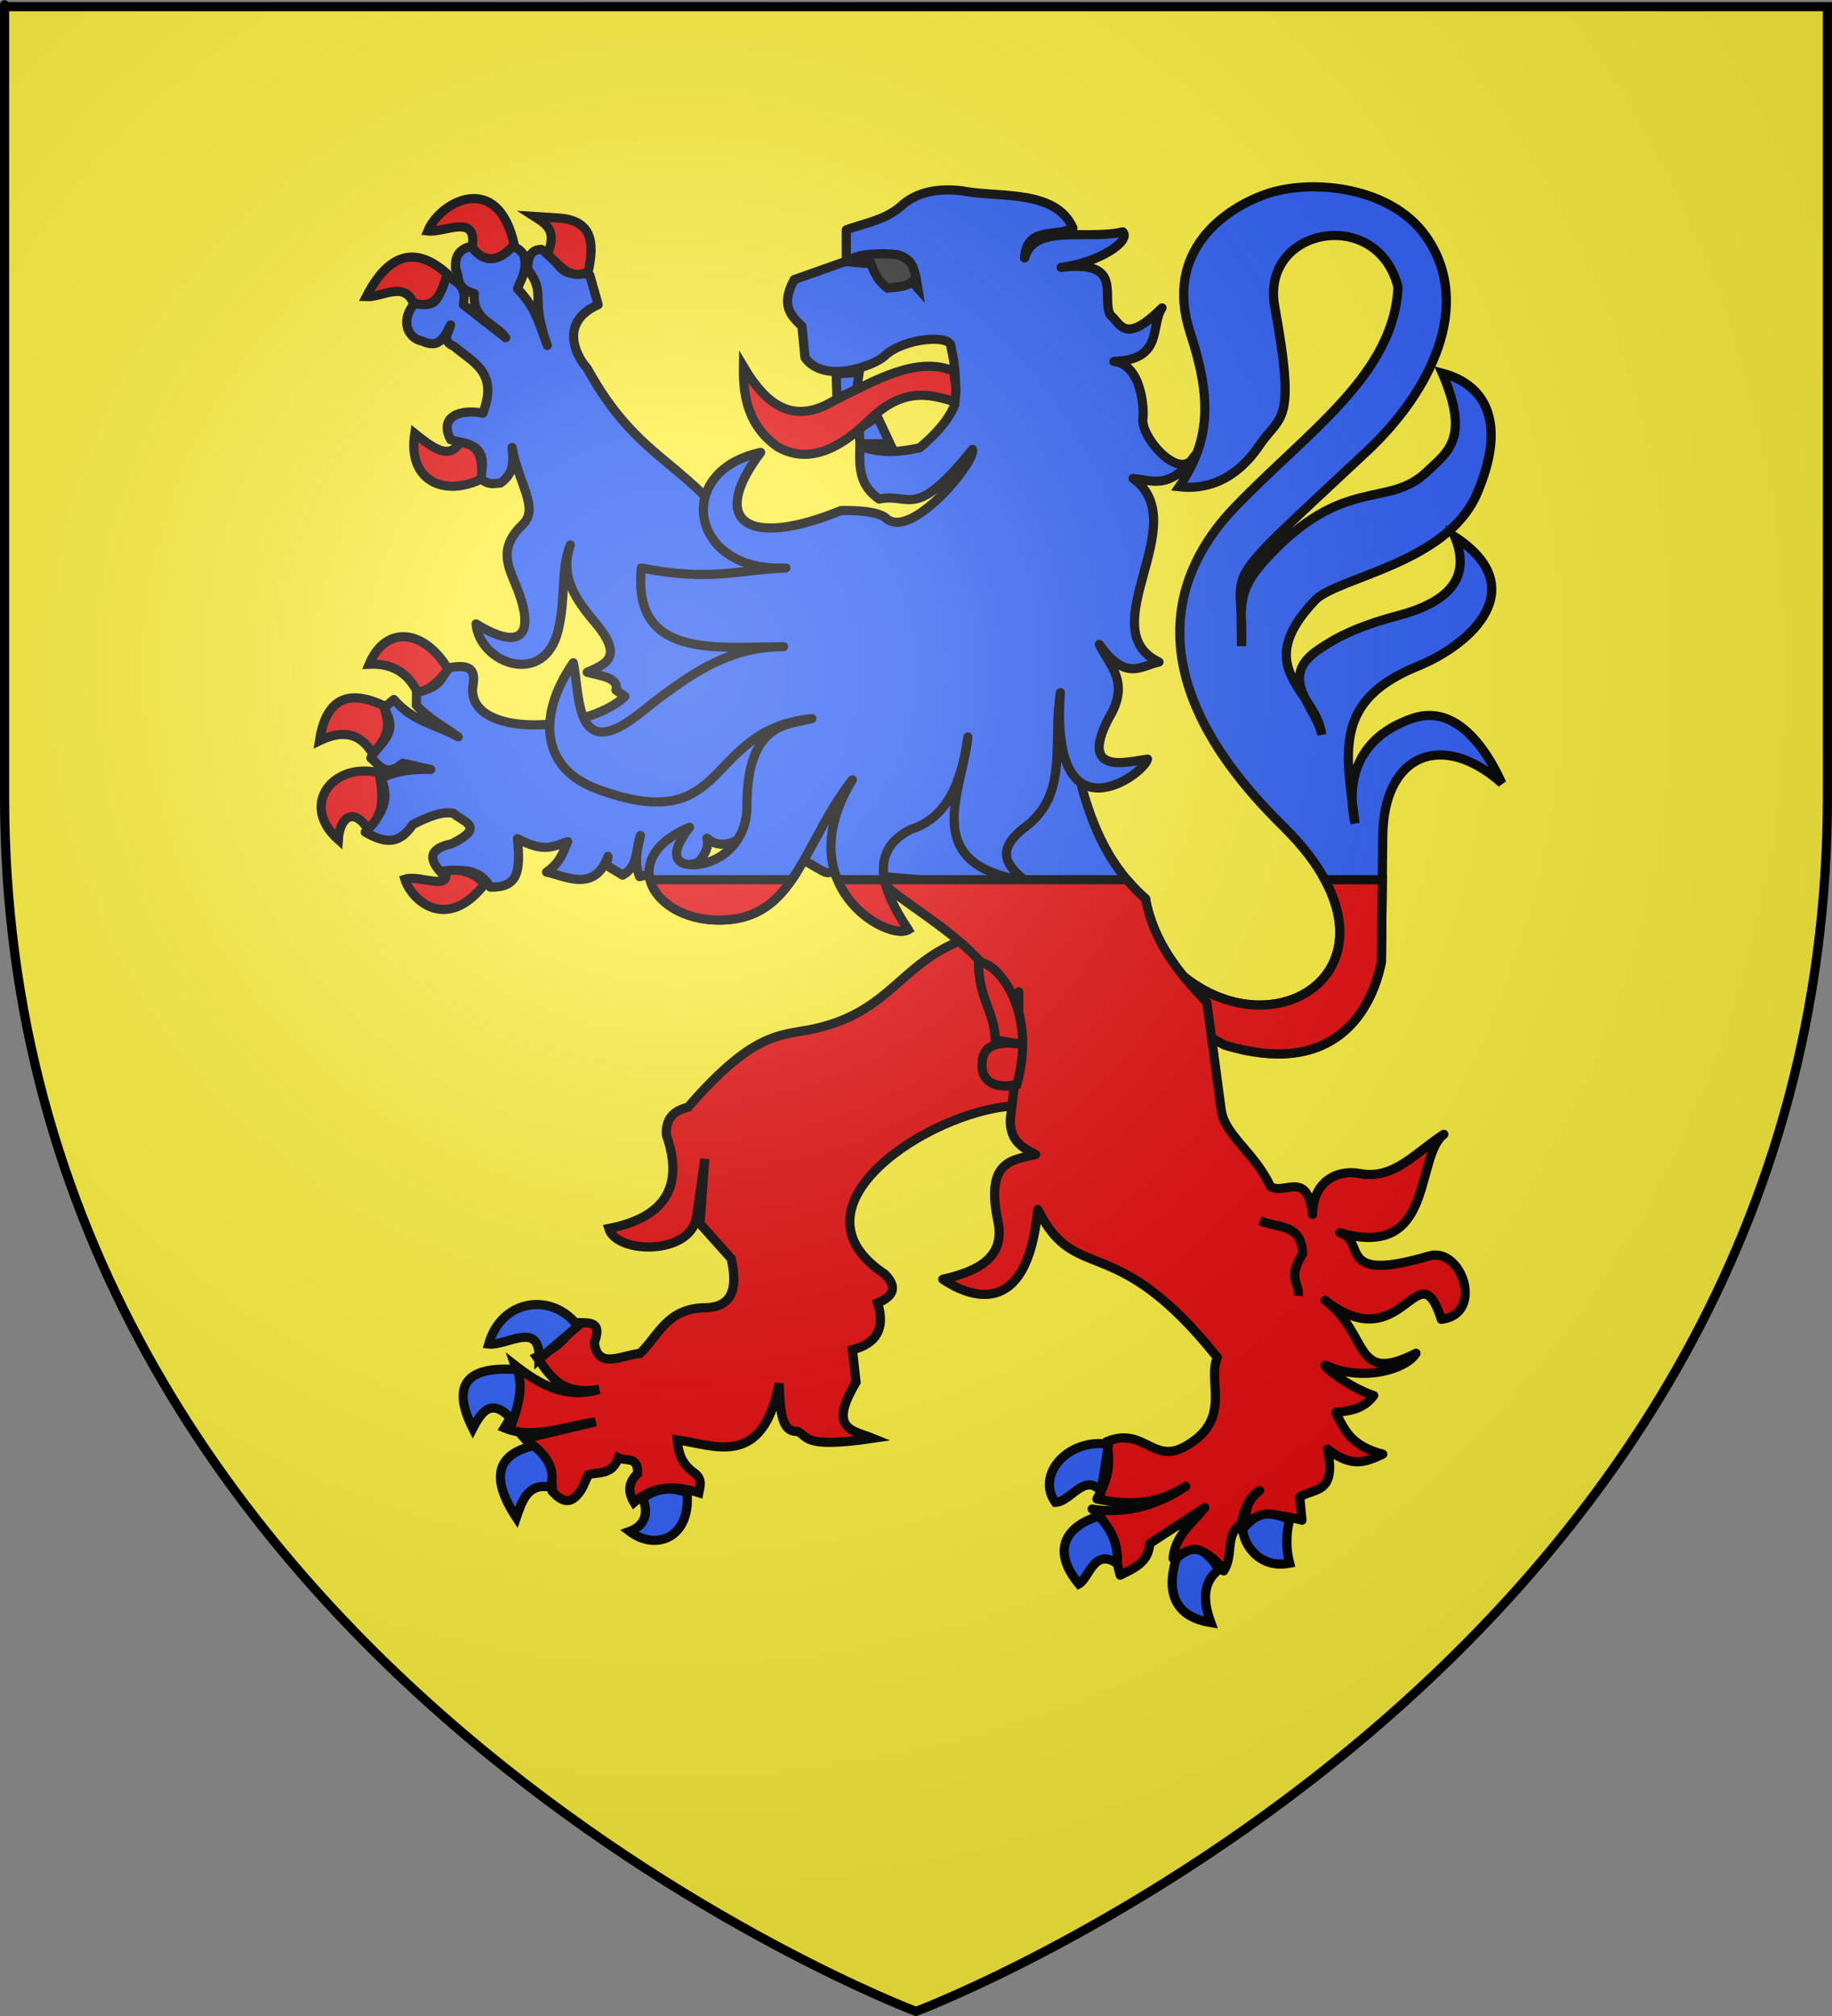 <?xml version="1.0" encoding="UTF-8" standalone="no"?>
<svg
   xmlns:dc="http://purl.org/dc/elements/1.1/"
   xmlns:cc="http://creativecommons.org/ns#"
   xmlns:rdf="http://www.w3.org/1999/02/22-rdf-syntax-ns#"
   xmlns:svg="http://www.w3.org/2000/svg"
   xmlns="http://www.w3.org/2000/svg"
   xmlns:xlink="http://www.w3.org/1999/xlink"
   xmlns:sodipodi="http://sodipodi.sourceforge.net/DTD/sodipodi-0.dtd"
   xmlns:inkscape="http://www.inkscape.org/namespaces/inkscape"
   height="660"
   width="600"
   version="1.0"
   id="svg2"
   sodipodi:version="0.32"
   inkscape:version="0.46"
   sodipodi:docname="Blason_Sotteville-sur-Mer-A.svg"
   sodipodi:docbase="D:\Mes documents\Renaud-Notre Lapin"
   inkscape:export-filename="/Users/olivier/Desktop/Blason Rouge/Blason_Vide_3D.png"
   inkscape:export-xdpi="144"
   inkscape:export-ydpi="144"
   inkscape:output_extension="org.inkscape.output.svg.inkscape">
  <rect width="100%" height="100%" fill="#808080" stroke="none"/>
  <sodipodi:namedview
     inkscape:window-height="975"
     inkscape:window-width="1280"
     inkscape:pageshadow="2"
     inkscape:pageopacity="0.0"
     guidetolerance="10.0"
     gridtolerance="10.0"
     objecttolerance="10.0"
     borderopacity="1.0"
     bordercolor="#666666"
     pagecolor="#ffffff"
     id="base"
     showgrid="false"
     height="660px"
     inkscape:zoom="1.1590904"
     inkscape:cx="300.00013"
     inkscape:cy="330.00014"
     inkscape:window-x="-4"
     inkscape:window-y="-4"
     inkscape:current-layer="layer4"
     inkscape:object-nodes="true" />
  <desc
     id="desc4">Flag of Canton of Valais (Wallis)</desc>
  <defs
     id="defs6">
    <linearGradient
       id="linearGradient2893">
      <stop
         style="stop-color:white;stop-opacity:0.314;"
         offset="0"
         id="stop2895" />
      <stop
         id="stop2897"
         offset="0.19"
         style="stop-color:white;stop-opacity:0.251;" />
      <stop
         style="stop-color:#6b6b6b;stop-opacity:0.125;"
         offset="0.6"
         id="stop2901" />
      <stop
         style="stop-color:black;stop-opacity:0.125;"
         offset="1"
         id="stop2899" />
    </linearGradient>
    <radialGradient
       inkscape:collect="always"
       xlink:href="#linearGradient2893"
       id="radialGradient3163"
       gradientUnits="userSpaceOnUse"
       gradientTransform="matrix(1.353,0,0,1.349,-77.629,-85.747)"
       cx="221.445"
       cy="226.331"
       fx="221.445"
       fy="226.331"
       r="300" />
    <g
       id="f">
      <rect
         id="rect1964"
         style="fill:#28166f"
         y="-30"
         x="-50"
         height="60"
         width="100" />
      <g
         id="g1966"
         style="fill:#ffffff"
         transform="translate(0,-20)">
        <path
           id="path1968"
           d="M -1.212,27.818 C -1.212,22.175 -2.091,20.471 -4.542,13.98 C -5.709,10.888 -5.024,7.103 -2.858,3.601 C -2.082,2.346 -1.114,1.214 0,0 C 1.114,1.214 2.082,2.346 2.858,3.601 C 5.024,7.103 5.709,10.888 4.542,13.98 C 2.091,20.471 1.212,22.175 1.212,27.818 L -1.212,27.818 z" />
        <path
           id="rwi"
           d="M 2.922,27.672 C 2.922,21.721 5.239,17.829 8.501,16.66 C 9.949,16.141 11.808,16.387 13.519,18.107 C 15.638,20.236 16.255,26.1 10.036,27.228 C 10.694,26.272 10.655,24.147 9.322,23.441 C 8.331,22.916 7.209,23.188 6.646,23.564 C 5.822,24.116 4.917,25.67 4.967,27.672 L 2.922,27.672 z" />
        <path
           id="path1971"
           d="M 1.777,30.183 C 1.79,32.191 2.795,33.518 4.516,34.257 C 4.295,34.955 3.257,36.378 1.831,36.281 C 1.55,37.787 1.282,38.632 0,40 C -1.282,38.632 -1.55,37.787 -1.831,36.281 C -3.257,36.378 -4.295,34.955 -4.516,34.257 C -2.795,33.518 -1.79,32.191 -1.777,30.183 L 1.777,30.183 z" />
        <use
           xlink:href="#rwi"
           height="400"
           width="800"
           y="0"
           x="0"
           id="use1973"
           transform="scale(-1,1)" />
        <rect
           id="rect1975"
           y="27.331"
           x="-7.923"
           height="3.218"
           width="15.846" />
      </g>
    </g>
    <g
       id="s">
      <g
         id="c">
        <path
           id="t"
           d="M 0,0 L 0,1 L 0.5,1 L 0,0 z"
           transform="matrix(0.951,0.309,-0.309,0.951,0,-1)" />
        <use
           xlink:href="#t"
           transform="scale(-1,1)"
           id="use2144"
           x="0"
           y="0"
           width="810"
           height="540" />
      </g>
      <g
         id="a">
        <use
           xlink:href="#c"
           transform="matrix(0.309,0.951,-0.951,0.309,0,0)"
           id="use2147"
           x="0"
           y="0"
           width="810"
           height="540" />
        <use
           xlink:href="#c"
           transform="matrix(-0.809,0.588,-0.588,-0.809,0,0)"
           id="use2149"
           x="0"
           y="0"
           width="810"
           height="540" />
      </g>
      <use
         xlink:href="#a"
         transform="scale(-1,1)"
         id="use2151"
         x="0"
         y="0"
         width="810"
         height="540" />
    </g>
    <radialGradient
       inkscape:collect="always"
       xlink:href="#linearGradient2893"
       id="radialGradient9744"
       gradientUnits="userSpaceOnUse"
       gradientTransform="matrix(1.353,0,0,1.349,-77.629,-85.747)"
       cx="221.445"
       cy="226.331"
       fx="221.445"
       fy="226.331"
       r="300" />
  </defs>
  <g
     inkscape:groupmode="layer"
     id="layer3"
     inkscape:label="Fond écu"
     style="display:inline">
    <path
       id="path2855"
       style="fill:#fcef3c;fill-opacity:1;fill-rule:evenodd;stroke:none;stroke-width:1px;stroke-linecap:butt;stroke-linejoin:miter;stroke-opacity:1"
       d="M 300,658.5 C 300,658.5 598.5,546.18 598.5,260.728 C 598.5,-24.723 598.5,2.176 598.5,2.176 L 1.5,2.176 L 1.5,260.728 C 1.5,546.18 300,658.5 300,658.5 z"
       sodipodi:nodetypes="cccccc" />
    <g
       id="g3714"
       transform="translate(212.95,-619.159)" />
    <g
       id="layer9"
       inkscape:label="Fond d'écu"
       transform="translate(212.95,-619.159)">
      <g
         transform="matrix(2,0,0,2,-732.892,-1853.188)"
         inkscape:label="Meubles"
         id="g2807" />
      <g
         transform="matrix(2,0,0,2,1696.976,-413.55)"
         inkscape:label="Meubles"
         id="g4626" />
      <g
         id="g5271"
         inkscape:label="Meubles"
         transform="matrix(2,0,0,2,-732.892,-453.188)" />
      <g
         id="g5273"
         inkscape:label="Reflet final"
         transform="matrix(2,0,0,2,-732.892,-453.188)" />
      <g
         id="g5275"
         inkscape:label="Contour final"
         transform="matrix(2,0,0,2,-732.892,-453.188)" />
    </g>
    <g
       id="layer6"
       inkscape:label="Reflet final"
       transform="translate(212.95,-619.159)" />
    <g
       id="layer5"
       inkscape:label="Contour final"
       transform="translate(212.95,-619.159)" />
  </g>
  <g
     inkscape:groupmode="layer"
     id="layer4"
     inkscape:label="Meubles">
    <g
       transform="matrix(2.5,0,0,2.5,-1105.055,-2296.28)"
       inkscape:label="Meubles"
       id="g4169"
       style="fill:#fcef3c;stroke-width:1.2" />
    <g
       transform="matrix(2.5,0,0,2.5,1932.281,-496.733)"
       inkscape:label="Meubles"
       id="g4171"
       style="fill:#fcef3c;stroke-width:1.2" />
    <g
       style="fill:#fcef3c;stroke-width:1.2"
       id="g9126"
       inkscape:label="Meubles"
       transform="matrix(2.5,0,0,2.5,294.945,-2296.28)" />
    <g
       style="fill:#fcef3c;stroke-width:1.2"
       id="g9128"
       inkscape:label="Meubles"
       transform="matrix(2.5,0,0,2.5,3332.281,-496.733)" />
    <g
       id="g10408">
      <path
         sodipodi:nodetypes="cccccccccccccccsscscsccccccccccccccccccccccccccccccccccccccccccccccc"
         id="path9746"
         d="M 154.531,80.562 C 149.601,81.706 149.023,84.722 149.219,88.062 C 150.72,90.469 148.908,94.392 155.344,96.094 C 154.584,104.823 162.358,105.861 165.625,110.562 L 151.75,99.75 C 153.077,93.326 149.063,92.252 146.188,90.031 C 143.916,94.297 144.546,102.087 136.156,98.875 C 130.566,105.046 133.837,110.982 138.375,111.688 C 143.911,114.389 145.617,110.169 147.562,106.406 C 147.067,108.846 144.409,111.617 148.688,113.375 C 154.643,118.591 163.407,121.668 158.125,135.312 C 152.544,134.01 143.234,135.364 147.562,143.906 C 151.92,145.495 160.476,144.55 157.281,156.438 C 160.046,159.156 161.867,158.183 163.938,158.125 C 168.412,154.973 168.219,150.758 167.719,146.5 C 169.599,157.847 176.791,166.394 171.188,171.719 C 162.86,179.632 166.653,185.781 169.25,192.312 C 175.432,207.862 170.794,213.412 155.906,204.25 C 157.068,217.217 178.357,225.193 182.844,206.219 C 185.395,195.428 183.559,186.572 186.781,178.406 C 183.294,188.647 188.388,196.106 194.812,203.688 C 204.904,215.598 197.819,217.505 192.312,220.094 C 196.935,221.303 202.771,221.906 201.75,225.938 L 204.656,228.031 C 192.06,239.823 153.695,241.951 154.781,225.156 C 155.787,219.849 154.901,217.035 146.656,218.688 C 144.653,221.687 144.491,225.248 136.438,226.438 L 136.344,230.906 C 141.004,235.73 145.494,237.893 150.062,241.25 C 143.026,237.228 135.341,236.381 129,229 L 125.688,231.812 C 131.082,240.142 124.157,243.257 121.469,248.156 C 124.23,250.426 126.17,254.687 131.938,249.875 L 141.031,251.906 C 131.638,251.696 128.632,253.299 124.75,254.656 C 128.453,263.423 123.517,267.668 119.625,272.438 C 124.922,275.366 130.183,277.468 135.156,269.969 C 140.174,267.395 144.948,265.474 148.531,266.281 C 151.443,269.01 159.511,270.595 147.906,276.25 C 140.035,277.914 140.64,281.48 144.5,285.719 C 151.134,284.318 157.118,284.397 160.594,290.438 C 169.579,290.577 170.552,285.538 169.469,274.562 C 178.139,279.165 180.901,277.191 185.938,275.531 C 184.454,279.006 183.389,282.515 179,285.531 C 184.608,286.525 194.797,292.617 199.125,280.344 L 198.656,283.312 L 203.938,286.5 C 209.185,283.593 208.143,277.983 209.75,273.531 C 208.78,277.883 207.523,282.188 209.469,287 L 228.625,282.438 C 231.442,279.287 232.139,276.766 231.531,274.406 C 234.093,276.626 237.822,277.623 243.406,273.938 L 255.75,277.469 C 281.124,291.261 260.871,282.575 285.906,286.719 L 375.188,294.25 C 351.96,273.787 353.304,243.482 344.031,217.438 L 242.219,175.75 C 223.312,149.816 208.924,150.691 192.312,120.594 C 188.155,115.927 183.431,105.291 195.906,99.75 L 193.156,90.031 C 189.169,88.595 185.175,92.051 181.188,84.188 L 177.312,81.656 C 174.406,81.652 172.786,83.621 172.844,88.062 C 179.245,97.012 173.28,96.462 179.25,113.094 C 175.584,102.994 175.027,100.677 169.5,94.469 C 170.816,91.096 172.949,88.084 171.469,83.312 C 169.113,80.099 167.882,81.414 166.188,80.844 C 160.283,87.294 157.577,83.406 154.531,80.562 z"
         style="fill:#2b5df2;fill-opacity:1;stroke:#000000;stroke-width:3;stroke-miterlimit:4;stroke-dasharray:none;stroke-opacity:1;stroke-linejoin:round;stroke-linecap:round" />
      <g
         transform="matrix(1.013,0.43,-0.43,1.013,2246.828,752.688)"
         id="g9750"
         style="fill:#e20909;stroke-width:2.727">
        <path
           style="opacity:1;fill:#e20909;fill-opacity:1;stroke:#000000;stroke-width:2.727;stroke-miterlimit:4;stroke-dasharray:none;stroke-opacity:1"
           d="M -1951.801,309.186 C -1956.509,305.122 -1961.909,304.063 -1968.262,307.128 C -1968.307,294.353 -1957.304,291.116 -1946.04,299.31 C -1947.176,303.387 -1948.506,307.269 -1951.801,309.186 z"
           id="path9752"
           sodipodi:nodetypes="cccc" />
        <path
           style="opacity:1;fill:#e20909;fill-opacity:1;stroke:#000000;stroke-width:2.727;stroke-miterlimit:4;stroke-dasharray:none;stroke-opacity:1"
           d="M -1972.994,333.877 C -1975.744,322.915 -1972.553,316.255 -1959.414,316.799 C -1957.052,320.201 -1953.549,322.565 -1956.945,331.202 C -1963.211,326.598 -1968.37,328.632 -1972.994,333.877 z"
           id="path9754"
           sodipodi:nodetypes="cccc" />
        <path
           style="opacity:1;fill:#e20909;fill-opacity:1;stroke:#000000;stroke-width:2.727;stroke-miterlimit:4;stroke-dasharray:none;stroke-opacity:1"
           d="M -1953.036,335.729 C -1949.058,341.284 -1946.447,346.839 -1949.538,352.395 C -1955.974,347.974 -1958.514,352.444 -1956.328,358.773 C -1971.177,353.667 -1966.7,338.024 -1953.036,335.729 z"
           id="path9756"
           sodipodi:nodetypes="cccc" />
        <path
           style="opacity:1;fill:#e20909;fill-opacity:1;stroke:#000000;stroke-width:2.727;stroke-miterlimit:4;stroke-dasharray:none;stroke-opacity:1"
           d="M -1923.407,354.864 C -1918.987,352.084 -1914.934,352.237 -1911.062,353.835 C -1915.871,371.74 -1929.326,366.783 -1933.489,361.86 C -1929.995,358.809 -1919.411,359.912 -1923.407,354.864 z"
           id="path9758"
           sodipodi:nodetypes="cccc" />
      </g>
      <g
         transform="matrix(1.1,0,0,1.1,2279.417,-32.493)"
         id="g9775"
         style="fill:#e20909;stroke-width:2.727">
        <path
           style="opacity:1;fill:#e20909;fill-opacity:1;stroke:#000000;stroke-width:2.727;stroke-miterlimit:4;stroke-dasharray:none;stroke-opacity:1"
           d="M -1928.962,172.153 C -1940.08,177.463 -1950.878,172.646 -1948.715,158.573 C -1943.431,162.734 -1938.51,166.601 -1935.341,161.247 C -1930.765,161.454 -1928.064,164.283 -1928.962,172.153 z"
           id="path9777"
           sodipodi:nodetypes="cccc" />
        <path
           style="opacity:1;fill:#e20909;fill-opacity:1;stroke:#000000;stroke-width:2.727;stroke-miterlimit:4;stroke-dasharray:none;stroke-opacity:1"
           d="M -1949.126,119.685 C -1951.972,113.159 -1958.327,118.037 -1963.118,117.833 C -1956.471,104.825 -1948.435,102.653 -1939.044,111.043 C -1940.68,116.338 -1942.152,121.864 -1949.126,119.685 z"
           id="path9779"
           sodipodi:nodetypes="cccc" />
        <path
           style="opacity:1;fill:#e20909;fill-opacity:1;stroke:#000000;stroke-width:2.727;stroke-miterlimit:4;stroke-dasharray:none;stroke-opacity:1"
           d="M -1944.806,98.286 C -1939.655,98.845 -1929.917,92.85 -1931.637,103.224 C -1927.741,108.124 -1923.531,107.373 -1919.086,102.401 C -1923.962,80.077 -1941.339,89.638 -1944.806,98.286 z"
           id="path9781"
           sodipodi:nodetypes="cccc" />
        <path
           style="opacity:1;fill:#e20909;fill-opacity:1;stroke:#000000;stroke-width:2.727;stroke-miterlimit:4;stroke-dasharray:none;stroke-opacity:1"
           d="M -1909.21,105.282 C -1906.354,98.192 -1909.289,96.426 -1913.119,93.965 L -1906.741,94.377 C -1895.586,94.769 -1895.189,101.886 -1897.07,110.426 C -1902.719,113.118 -1905.614,108.236 -1909.21,105.282 z"
           id="path9783"
           sodipodi:nodetypes="ccccc" />
      </g>
      <g
         transform="matrix(1.1,0,0,1.1,2279.417,-32.493)"
         id="g9182"
         style="fill:#2b5df2;stroke-width:2.727">
        <path
           id="path9184"
           d="M -1807.179,161.62 L -1810.958,153.59 L -1816.389,157.133 L -1816.153,161.62 L -1807.179,161.62 z"
           style="opacity:1;fill:#2b5df2;fill-opacity:1;stroke:#000000;stroke-width:2.727;stroke-miterlimit:4;stroke-dasharray:none;stroke-opacity:1" />
        <path
           style="opacity:1;fill:#2b5df2;fill-opacity:1;stroke:#000000;stroke-width:2.727;stroke-miterlimit:4;stroke-dasharray:none;stroke-opacity:1"
           d="M -1823.238,140.837 L -1816.389,140.365 L -1817.098,145.324 L -1823.002,148.158 L -1823.238,140.837 z"
           id="path9186" />
        <path
           style="opacity:1;fill:#2b5df2;fill-opacity:1;stroke:#000000;stroke-width:2.727;stroke-miterlimit:4;stroke-dasharray:none;stroke-opacity:1;stroke-linejoin:round;stroke-linecap:round"
           d="M -1789.041,133.008 C -1788.388,128.821 -1803.173,130.039 -1808.846,135.512 C -1811.694,138.26 -1826.815,144.049 -1832.521,135.967 L -1833.431,126.634 C -1836.665,123.512 -1839.944,120.426 -1835.707,112.748 L -1820.228,107.284 L -1820.228,97.951 C -1814.655,95.874 -1808.189,95.056 -1803.155,90.211 C -1799.038,86.907 -1793.383,85.399 -1785.626,86.341 C -1775.213,88.475 -1757.901,85.673 -1752.743,97.402 C -1757.665,100.145 -1766.676,96.869 -1767.131,106.314 C -1764.3,95.934 -1748.376,101.1 -1737.913,98.539 C -1735.267,101.193 -1744.969,107.765 -1756.26,109.106 C -1737.574,106.906 -1744.298,117.473 -1741.691,123.219 C -1738.46,125.843 -1737.464,132.299 -1726.211,121.171 C -1729.83,126.536 -1725.594,136.601 -1740.553,137.106 C -1731.938,138.063 -1731.588,152.215 -1731.903,153.951 C -1732.887,159.383 -1720.661,173.581 -1716.423,165.106 C -1723.857,175.537 -1729.158,172.458 -1734.862,171.935 C -1716.34,185.111 -1747.678,216.817 -1727.122,226.569 C -1732.635,227.72 -1736.982,232.472 -1744.878,221.333 C -1741.885,227.714 -1735.5,232.498 -1742.147,243.415 C -1751.103,260.663 -1736.144,256.134 -1730.537,255.48 C -1731.729,260.247 -1759.62,280.167 -1756.488,235.675 C -1758.862,251.305 -1753.992,265.661 -1766.732,275.512 C -1776.457,282.83 -1772.123,287.335 -1766.959,291.675 C -1799.069,286.901 -1785.501,264.835 -1784.033,248.878 C -1785.761,261.323 -1789.624,272.84 -1801.106,276.423 C -1816.115,284.027 -1806.476,299.038 -1801.789,306.244 C -1807.948,309.695 -1837.6,293.052 -1818.407,261.626 C -1832.501,279.536 -1835.065,300.867 -1854.3,303.149 C -1876.102,305.736 -1890.287,285.635 -1866.895,275.74 C -1873.391,284.026 -1870.883,287.221 -1865.301,286.894 C -1857.758,286.452 -1849.803,280.216 -1849.821,269.593 C -1849.866,244.192 -1837.394,245.274 -1830.472,243.415 C -1863.102,246.757 -1854.274,279.213 -1894.439,264.358 C -1910.948,258.252 -1912.497,242.677 -1901.496,226.797 C -1899.44,236.405 -1901.247,257.377 -1881.691,241.821 C -1866.809,229.983 -1855.166,221.942 -1838.895,222.016 C -1859.272,222.11 -1883.975,225.616 -1881.236,198.569 C -1860.728,202.654 -1852.67,199.159 -1838.212,198.569 C -1866.688,200.132 -1872.023,169.814 -1845.724,164.195 C -1861.398,184.927 -1849.626,192.861 -1821.821,181.496 C -1821.821,181.496 -1811.318,181.083 -1808.39,183.772 C -1800.959,190.6 -1781.227,166.483 -1782.667,163.285 C -1800.07,184.961 -1801.098,176.049 -1810.439,178.081 C -1815.552,174.537 -1816.608,170.075 -1816.13,162.374 C -1808.601,164.941 -1803.544,163.8 -1798.374,162.829 C -1793.592,158.762 -1789.663,154.525 -1787.903,149.854 C -1787.514,144.238 -1787.617,138.623 -1789.041,133.008 z"
           id="path9188"
           sodipodi:nodetypes="csccccccccccccccscccccccccccccscsscscscccccscccccc" />
      </g>
      <path
         style="fill:#e20909;fill-opacity:1;stroke:#000000;stroke-width:3;stroke-miterlimit:4;stroke-dasharray:none;stroke-opacity:1"
         d="M 243.491,120.037 C 243.31,130.177 245.219,139.571 254.662,146.275 C 264.562,152.006 274.897,147.211 285.057,137.182 C 295.795,126.867 304.377,128.94 312.533,131.497 C 313.876,126.728 312.228,124.79 312.594,121.595 C 300.401,116.332 286.743,124.501 273.229,131.13 C 259.699,139.341 250.831,132.461 243.491,120.037 z"
         id="path9132"
         sodipodi:nodetypes="ccccccc" />
      <path
         id="path9190"
         style="fill:#313131;stroke:#000000;stroke-width:3"
         d="M 278.046,85.706 C 279.916,82.131 294.656,83.088 294.546,83.616 C 298.946,85.046 299.276,88.082 300.046,90.942 L 300.596,94.341 L 298.726,92.251 C 297.186,93.725 294.986,93.769 293.006,94.077 L 290.696,94.341 C 287.726,92.24 286.296,89.303 285.196,86.234 C 282.006,86.234 280.246,85.926 278.046,85.706 L 278.046,85.706 z" />
      <path
         sodipodi:nodetypes="csscsscsssscsscsscsscscscscccc"
         id="path9815"
         d="M 373.95,303.136 C 403.606,355.148 471.517,320.865 420.214,270.479 C 366.399,217.628 389.336,181.784 404.339,166.16 C 428.444,141.058 456.467,122.782 457.859,94.044 C 451.272,67.315 412.726,74.281 417.492,100.394 C 424.616,139.416 419.418,135.539 412.503,145.75 C 404.315,157.841 394.42,160.274 386.197,159.357 C 396.601,144.027 396.792,130.253 389.825,109.011 C 380.962,81.988 401.426,68.267 414.317,63.655 C 429.135,58.354 455.332,60.906 466.931,77.262 C 482.882,99.757 468.273,128.476 447.881,147.564 C 395.88,196.24 407.73,182.855 406.607,211.516 C 406.662,199.262 404.775,193.966 413.864,183.849 C 439.789,154.989 454.488,166.885 467.384,154.367 C 473.69,148.247 481.765,143.954 472.373,122.165 C 487.103,126.097 493.44,138.987 483.712,161.624 C 473.834,184.612 437.772,189.017 430.646,196.549 C 409.319,219.088 430.793,225.627 432.913,240.544 C 431.11,231.322 418.256,222.035 431.553,212.877 C 437.134,209.033 443.863,205.255 457.859,201.538 C 473.954,197.263 482.08,189.557 476.455,175.685 C 501.709,192.227 482.398,210.75 464.284,218.132 C 436.593,229.416 440.779,246.205 443.799,269.572 C 439.924,251.266 448.214,239.995 462.849,235.102 C 473.859,231.42 484.061,239.39 491.877,256.419 C 472.437,239.132 453.166,246.702 452.87,273.654 L 452.417,314.929 C 449.432,329.899 437.755,353.197 401.164,342.142 L 359.89,320.371 L 373.95,303.136 z"
         style="fill:#2b5df2;fill-opacity:1;stroke:#000000;stroke-width:3;stroke-miterlimit:4;stroke-dasharray:none;stroke-opacity:1" />
      <path
         style="fill:#e20909;fill-opacity:1;stroke:#000000;stroke-width:3;stroke-miterlimit:4;stroke-dasharray:none;stroke-opacity:1"
         d="M 433.906,288 C 455.567,327.915 399.99,348.817 373.938,303.125 L 359.875,320.375 L 401.156,342.156 C 437.748,353.211 449.421,329.908 452.406,314.938 L 452.719,288 L 433.906,288 z"
         id="path9785" />
      <path
         style="fill:#e20909;fill-opacity:1;stroke:#000000;stroke-width:3;stroke-miterlimit:4;stroke-dasharray:none;stroke-opacity:1"
         d="M 314.956,307.848 C 295.021,315.496 291.503,330.84 267.78,336.547 C 256.303,339.308 247.951,336.363 225.322,362.493 C 219.622,363.836 218.038,367.238 218.246,371.535 C 223.695,387.281 219.107,398.303 199.376,402.199 C 201.878,410.537 225.878,411.044 228.074,398.661 C 228.418,396.726 230.826,379.398 230.826,379.398 L 229.254,400.627 L 239.475,412.027 C 241.621,421.592 240.108,428.185 230.433,428.146 C 218.327,428.538 215.656,437.317 209.597,443.084 C 203.781,443.579 195.713,448.577 194.659,439.546 C 197.779,431.291 191.352,433.538 187.582,432.863 C 186.459,437.867 182.093,441.481 175.788,444.264 C 180.091,450.104 183.358,456.894 196.231,454.878 C 185.245,458.15 176.769,453.264 168.712,447.016 C 171.431,454.696 169.082,461.251 165.174,467.458 C 174.559,471.393 184.994,466.932 195.052,465.493 L 171.857,470.997 C 175.841,475.47 181.098,478.244 180.899,488.294 C 183.901,491.463 186.994,493.452 190.727,487.115 L 192.693,482.79 C 196.201,481.766 200.371,483.062 202.521,477.287 C 204.906,478.486 209.077,476.56 208.811,482.397 C 205.519,485.542 205.751,488.687 207.632,491.832 C 214.282,486.096 221.473,486.312 228.861,488.687 C 229.242,486.591 230.136,484.494 227.681,482.397 C 222.892,479.199 222.208,475.316 221.784,471.39 C 234.357,473.176 249.698,480.814 255.2,452.913 C 255.465,461.661 255.844,468.927 261.145,468.61 C 264.851,470.059 262.342,474.342 285.884,470.881 C 279.291,468.187 271.012,468.167 280.361,452.52 L 279.181,441.905 C 287.063,439.873 290.037,434.895 287.437,426.573 C 292.624,424.406 294.034,421.4 289.796,417.138 C 256.158,394.831 304.586,363.868 331.467,362.1 L 351.123,349.52 L 338.543,306.669 L 314.956,307.848 z"
         id="path9787"
         sodipodi:nodetypes="cscccsccccccccccccccccccccccccccccccccc" />
      <path
         style="fill:#e20909;fill-opacity:1;stroke:#000000;stroke-width:3;stroke-miterlimit:4;stroke-dasharray:none;stroke-opacity:1;stroke-linejoin:round;stroke-linecap:round"
         d="M 291.011,290.837 C 306.119,302.834 322.443,310.02 333.625,333.594 C 333.358,344.147 332.362,355.071 330.906,366.219 C 330.599,373.557 334.893,375.744 339.188,377.969 C 331.539,379.797 322.755,379.89 326.75,399.438 C 329.457,411.491 320.63,416.116 308.781,418.812 C 316.605,424.135 336.376,433.115 339.875,395.969 C 352.558,421.278 364.673,401.838 398.688,444.406 C 395.346,452.134 403.4,464.105 389.406,472.781 C 377.716,480.467 375.062,466.72 362.438,471.969 C 363.869,479.124 363.049,484.118 359.25,490.75 C 368.937,492.74 378.625,492.926 388.312,486.594 C 378.799,493.043 368.022,495.804 357.688,494.031 C 363.443,497.572 364.861,508.372 366.875,515.688 C 371.309,513.433 376.175,511.614 376.562,505.312 L 394.562,493.562 C 390.473,498.648 384.894,502.654 384.188,510.156 C 391.385,505.543 396.594,508.056 400.781,514.281 C 404.124,509.08 401.112,502.436 406.312,499.094 C 407.57,494.994 408.267,490.596 412.531,488 C 407.633,491.69 408.244,495.404 407.719,499.094 C 411.865,494.745 419.675,495.833 426.406,497.688 L 425.688,490.062 C 430.587,487.032 437.707,489.206 434.781,474.438 C 442.906,480.664 447.109,478.691 452.875,476.062 C 442.784,473.448 440.5,468.615 437.469,462.406 C 441.95,461.881 446.445,461.481 449.906,456.875 C 441.211,454.096 431.045,445.574 434.688,447.188 C 446.652,452.486 460.747,448.184 463.75,443.031 C 442.96,453.573 448.78,436.84 434,425.719 C 459.576,445.694 464.406,407.994 472.062,431.938 C 486.315,430.135 478.696,408.043 468.031,411.188 C 437.007,420.334 447.785,406.262 438.844,403.594 C 470.121,412.625 463.203,378.809 472.875,371.344 C 463.61,377.243 456.555,386.333 445.344,384.188 C 437.747,382.803 429.98,386.86 429.875,397.594 C 428.225,382.626 420.452,391.533 416.031,388.375 C 411.122,377.556 401.041,371.543 399.969,363.438 C 398.622,353.25 397.041,341.438 395.25,328.156 C 386.326,318.717 377.926,308.844 375.188,294.25 C 372.927,292.259 370.921,290.165 369.094,288 L 290.011,288 L 291.011,290.837 z M 333.656,324.688 C 333.694,326.898 333.691,329.159 333.656,331.406 L 333.656,324.688 z"
         id="path9789"
         sodipodi:nodetypes="cccccccccccccccccccccccccccscccscccccscccccccc" />
      <path
         style="fill:#e20909;fill-opacity:1;stroke:#000000;stroke-width:3;stroke-miterlimit:4;stroke-dasharray:none;stroke-opacity:1"
         d="M 320.459,315.264 C 320.593,327.185 325.703,331.075 325.963,340.478 L 335.934,342.104 C 327.749,340.712 321.703,341.437 321.639,348.341 C 321.328,354.867 327.145,356.472 333.04,355.024 C 340.232,329.094 324.92,313.741 320.459,315.264 z"
         id="path9791"
         sodipodi:nodetypes="cccccc" />
      <path
         style="fill:#e20909;fill-opacity:1;stroke:#000000;stroke-width:3;stroke-miterlimit:4;stroke-dasharray:none;stroke-opacity:1"
         d="M 412.648,399.644 C 418.113,402.065 426.384,400.405 426.604,410.455 C 421.556,418.713 425.562,419.727 425.228,424.214"
         id="path9793"
         sodipodi:nodetypes="ccc" />
      <g
         style="fill:#2b5df2;stroke-width:2.727"
         id="g9795"
         transform="matrix(1.1,0,0,1.1,2279.417,-32.493)">
        <path
           sodipodi:nodetypes="cccc"
           id="path9797"
           d="M -1900.157,424.204 C -1907.679,414.062 -1922.879,416.039 -1926.699,429.553 C -1921.216,430.15 -1911.316,422.28 -1911.679,434.08 L -1900.157,424.204 z"
           style="opacity:1;fill:#2b5df2;fill-opacity:1;stroke:#000000;stroke-width:2.727;stroke-miterlimit:4;stroke-dasharray:none;stroke-opacity:1" />
        <path
           sodipodi:nodetypes="cccc"
           id="path9799"
           d="M -1919.498,452.392 C -1925.513,445.335 -1928.661,449.271 -1931.431,454.656 C -1938.017,441.509 -1933.073,436.049 -1918.263,437.166 C -1916.496,441.308 -1917.439,446.611 -1919.498,452.392 z"
           style="opacity:1;fill:#2b5df2;fill-opacity:1;stroke:#000000;stroke-width:2.727;stroke-miterlimit:4;stroke-dasharray:none;stroke-opacity:1" />
        <path
           sodipodi:nodetypes="cccc"
           id="path9801"
           d="M -1913.325,459.799 C -1923.855,462.265 -1926.582,468.862 -1918.469,481.198 C -1916.71,476.045 -1914.964,470.873 -1908.387,472.145 C -1906.935,468.03 -1908.197,463.915 -1913.325,459.799 z"
           style="opacity:1;fill:#2b5df2;fill-opacity:1;stroke:#000000;stroke-width:2.727;stroke-miterlimit:4;stroke-dasharray:none;stroke-opacity:1" />
        <path
           sodipodi:nodetypes="cccc"
           id="path9803"
           d="M -1880.815,475.437 C -1878.755,480.686 -1880.888,483.922 -1884.725,485.313 C -1876.76,491.336 -1866.422,487.04 -1867.647,473.791 C -1871.804,472.248 -1876.112,472.065 -1880.815,475.437 z"
           style="opacity:1;fill:#2b5df2;fill-opacity:1;stroke:#000000;stroke-width:2.727;stroke-miterlimit:4;stroke-dasharray:none;stroke-opacity:1" />
      </g>
      <g
         style="fill:#2b5df2;stroke-width:2.727"
         id="g9805"
         transform="matrix(1.1,0,0,1.1,2279.417,-32.493)">
        <path
           sodipodi:nodetypes="cccc"
           id="path9807"
           d="M -1742.136,459.388 L -1744.399,473.379 C -1749.301,467.728 -1753.4,476.522 -1757.979,476.671 C -1763.903,468.379 -1754.082,457.496 -1742.136,459.388 z"
           style="opacity:1;fill:#2b5df2;fill-opacity:1;stroke:#000000;stroke-width:2.727;stroke-miterlimit:4;stroke-dasharray:none;stroke-opacity:1" />
        <path
           sodipodi:nodetypes="cccc"
           id="path9809"
           d="M -1739.461,494.984 C -1739.376,490.467 -1740.209,485.847 -1745.016,480.787 C -1754.13,483.471 -1759.711,490.413 -1750.983,500.951 C -1747.956,499.344 -1746.435,489.924 -1739.461,494.984 z"
           style="opacity:1;fill:#2b5df2;fill-opacity:1;stroke:#000000;stroke-width:2.727;stroke-miterlimit:4;stroke-dasharray:none;stroke-opacity:1" />
        <path
           sodipodi:nodetypes="cccc"
           id="path9811"
           d="M -1721.972,493.338 C -1715.578,487.653 -1712.396,492.139 -1709.215,496.63 C -1714.001,500.275 -1714.179,505.64 -1711.684,512.473 C -1725.511,510.179 -1723.799,499.4 -1721.972,493.338 z"
           style="opacity:1;fill:#2b5df2;fill-opacity:1;stroke:#000000;stroke-width:2.727;stroke-miterlimit:4;stroke-dasharray:none;stroke-opacity:1" />
        <path
           sodipodi:nodetypes="cccc"
           id="path9813"
           d="M -1688.228,481.815 C -1689.384,486.425 -1689.265,490.716 -1688.228,494.778 C -1697.121,496.498 -1701.851,489.437 -1702.219,484.696 C -1698.512,480.2 -1695.226,478.633 -1688.228,481.815 z"
           style="opacity:1;fill:#2b5df2;fill-opacity:1;stroke:#000000;stroke-width:2.727;stroke-miterlimit:4;stroke-dasharray:none;stroke-opacity:1" />
      </g>
      <path
         sodipodi:nodetypes="cscccccc"
         id="path9891"
         d="M 212.906,288 C 214.886,295.99 225.894,302.605 239.688,300.969 C 248.814,299.886 254.52,294.897 259.312,288 L 212.906,288 z M 274.312,288 C 279.629,300.777 293.309,306.688 297.438,304.375 C 294.842,300.385 290.858,294.207 289.656,288 L 274.312,288 z"
         style="fill:#e20909;fill-opacity:1;stroke:#000000;stroke-width:3;stroke-miterlimit:4;stroke-dasharray:none;stroke-opacity:1" />
    </g>
  </g>
  <g
     inkscape:groupmode="layer"
     id="layer2"
     inkscape:label="Reflet final"
     sodipodi:insensitive="true">
    <path
       sodipodi:nodetypes="cccccc"
       d="M 300,658.5 C 300,658.5 598.5,546.18 598.5,260.728 C 598.5,-24.723 598.5,2.176 598.5,2.176 L 1.5,2.176 L 1.5,260.728 C 1.5,546.18 300,658.5 300,658.5 z "
       style="opacity:1;fill:url(#radialGradient3163);fill-opacity:1;fill-rule:evenodd;stroke:none;stroke-width:1px;stroke-linecap:butt;stroke-linejoin:miter;stroke-opacity:1"
       id="path2875"
       inkscape:export-xdpi="144"
       inkscape:export-ydpi="144" />
  </g>
  <g
     inkscape:groupmode="layer"
     id="layer1"
     inkscape:label="Contour final"
     sodipodi:insensitive="true">
    <path
       sodipodi:nodetypes="cccccc"
       d="M 300,658.5 C 300,658.5 1.5,546.18 1.5,260.728 C 1.5,-24.723 1.5,2.176 1.5,2.176 L 598.5,2.176 L 598.5,260.728 C 598.5,546.18 300,658.5 300,658.5 z "
       style="opacity:1;fill:none;fill-opacity:1;fill-rule:evenodd;stroke:#000000;stroke-width:3;stroke-linecap:butt;stroke-linejoin:miter;stroke-miterlimit:4;stroke-dasharray:none;stroke-opacity:1"
       id="path1411"
       inkscape:export-xdpi="144"
       inkscape:export-ydpi="144" />
  </g>
</svg>

